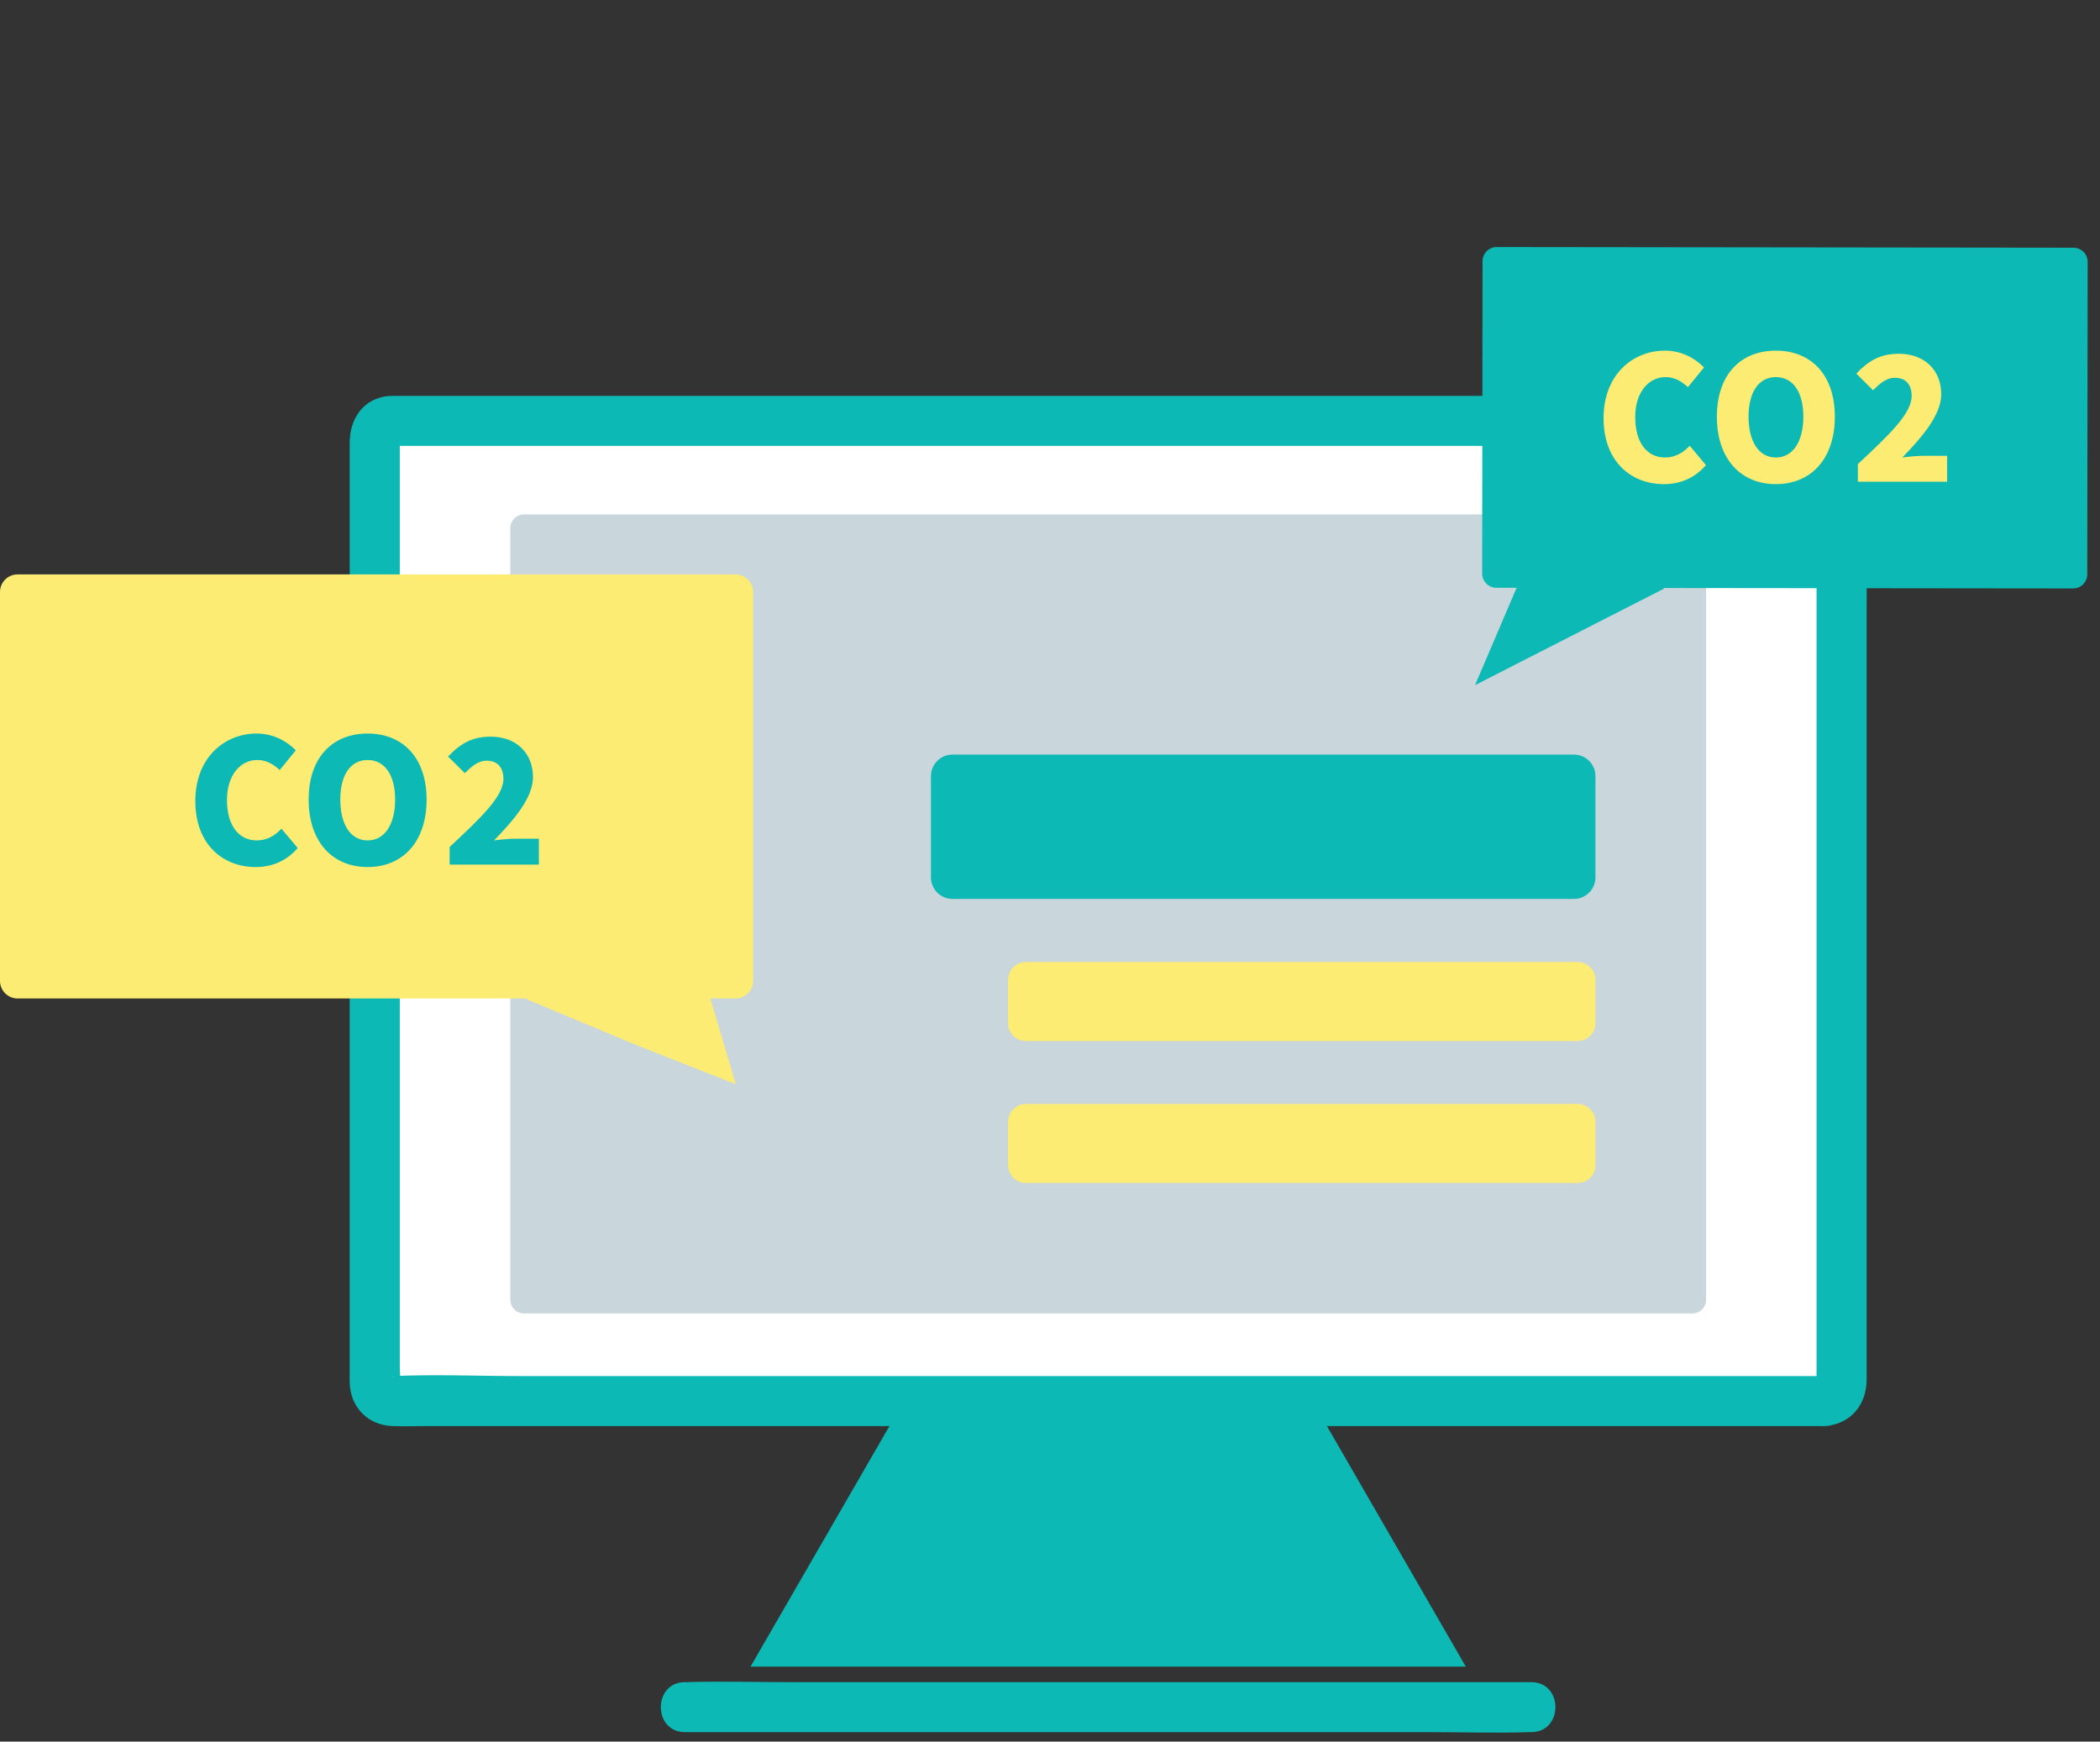 <svg width="170" height="141" viewBox="0 0 170 141" fill="none" xmlns="http://www.w3.org/2000/svg">
<rect x="0" y="0" width="170" height="141" fill="#333333" stroke="none"/>
<path d="M89.712 84.781L60.758 134.928H118.659L89.712 84.781Z" fill="#0CB9B4"/>
<path d="M147.716 34.074H31.701C30.945 34.074 30.333 34.687 30.333 35.442V112.062C30.333 112.817 30.945 113.43 31.701 113.43H147.716C148.471 113.43 149.083 112.817 149.083 112.062V35.442C149.083 34.687 148.471 34.074 147.716 34.074Z" fill="white"/>
<path d="M147.71 111.406H42.148C38.732 111.406 35.28 111.254 31.871 111.406C31.828 111.406 31.749 111.387 31.706 111.406C31.992 111.284 32.454 111.813 32.363 112.05C32.375 112.02 32.363 111.977 32.363 111.947C32.43 111.503 32.363 111.005 32.363 110.555V36.062C32.363 35.898 32.387 35.709 32.363 35.551C32.363 35.521 32.375 35.478 32.363 35.454C32.454 35.691 31.998 36.214 31.706 36.098C31.858 36.159 32.156 36.098 32.308 36.098H146.464C146.823 36.098 147.199 36.135 147.558 36.098C147.6 36.098 147.667 36.116 147.71 36.098C147.412 36.226 146.981 35.666 147.054 35.46C147.041 35.49 147.054 35.539 147.054 35.575C146.993 36.049 147.054 36.572 147.054 37.046V111.442C147.054 111.6 147.035 111.776 147.054 111.934C147.054 111.965 147.041 112.013 147.054 112.044C146.962 111.783 147.394 111.43 147.71 111.412C146.622 111.491 145.686 112.287 145.686 113.436C145.686 114.469 146.616 115.538 147.71 115.459C149.825 115.301 151.107 113.727 151.107 111.691V49.378C151.107 44.777 151.217 40.158 151.107 35.557C151.059 33.6 149.649 32.111 147.667 32.05C147.376 32.038 147.084 32.05 146.792 32.05H32.229C31.804 32.05 31.39 32.038 30.965 32.135C29.178 32.549 28.309 34.129 28.309 35.843V110.555C28.309 111.023 28.297 111.491 28.309 111.959C28.364 113.928 29.792 115.387 31.761 115.453C32.721 115.49 33.688 115.453 34.648 115.453H147.704C150.311 115.453 150.311 111.406 147.704 111.406H147.71Z" fill="#0CB9B4"/>
<path d="M55.452 140.234H115.517C118.288 140.234 121.072 140.319 123.837 140.234C123.879 140.234 123.916 140.234 123.958 140.234C126.566 140.234 126.566 136.186 123.958 136.186H63.893C61.122 136.186 58.338 136.101 55.573 136.186C55.531 136.186 55.494 136.186 55.452 136.186C52.844 136.186 52.844 140.234 55.452 140.234Z" fill="#0CB9B4"/>
<path d="M136.995 41.648H42.428C41.81 41.648 41.31 42.149 41.31 42.767V105.22C41.31 105.838 41.81 106.339 42.428 106.339H136.995C137.613 106.339 138.114 105.838 138.114 105.22V42.767C138.114 42.149 137.613 41.648 136.995 41.648Z" fill="#C9D6DC"/>
<path d="M42.726 80.836L42.647 80.909L51.459 84.586L59.567 87.783L57.5 80.836H59.548C60.333 80.836 60.971 80.198 60.971 79.414V47.926C60.971 47.142 60.333 46.504 59.548 46.504H1.422C0.638 46.504 0 47.142 0 47.926V79.414C0 80.198 0.638 80.836 1.422 80.836H42.732H42.726Z" fill="#FCEC74"/>
<path d="M134.65 47.592L134.711 47.653L127.059 51.561L119.407 55.469L122.774 47.586H121.127C120.501 47.586 119.985 47.07 119.985 46.444L120.015 21.143C120.015 20.517 120.532 20 121.158 20L167.858 20.055C168.484 20.055 169.001 20.571 169.001 21.197L168.97 46.498C168.97 47.124 168.454 47.641 167.828 47.641L134.638 47.605L134.65 47.592Z" fill="#0CB9B4"/>
<path d="M127.411 61.09H77.107C76.143 61.09 75.362 61.871 75.362 62.834V71.033C75.362 71.996 76.143 72.777 77.107 72.777H127.411C128.374 72.777 129.155 71.996 129.155 71.033V62.834C129.155 61.871 128.374 61.09 127.411 61.09Z" fill="#0CB9B4"/>
<path d="M127.709 77.883H83.051C82.252 77.883 81.605 78.53 81.605 79.329V82.836C81.605 83.635 82.252 84.282 83.051 84.282H127.709C128.508 84.282 129.156 83.635 129.156 82.836V79.329C129.156 78.53 128.508 77.883 127.709 77.883Z" fill="#FCEC74"/>
<path d="M127.709 89.375H83.051C82.252 89.375 81.605 90.023 81.605 90.822V94.328C81.605 95.127 82.252 95.775 83.051 95.775H127.709C128.508 95.775 129.156 95.127 129.156 94.328V90.822C129.156 90.023 128.508 89.375 127.709 89.375Z" fill="#FCEC74"/>
<path d="M20.698 70.196C18.052 70.196 15.812 68.376 15.812 64.848C15.812 61.376 18.136 59.388 20.782 59.388C22.14 59.388 23.232 60.018 23.946 60.746L22.644 62.342C22.112 61.866 21.566 61.53 20.824 61.53C19.48 61.53 18.374 62.734 18.374 64.764C18.374 66.836 19.326 68.04 20.796 68.04C21.636 68.04 22.294 67.62 22.784 67.088L24.1 68.656C23.218 69.678 22.056 70.196 20.698 70.196ZM29.76 70.196C26.918 70.196 24.986 68.152 24.986 64.736C24.986 61.32 26.918 59.388 29.76 59.388C32.602 59.388 34.534 61.334 34.534 64.736C34.534 68.152 32.602 70.196 29.76 70.196ZM29.76 68.04C31.132 68.04 31.986 66.752 31.986 64.736C31.986 62.72 31.132 61.53 29.76 61.53C28.388 61.53 27.548 62.72 27.548 64.736C27.548 66.752 28.388 68.04 29.76 68.04ZM36.399 70V68.572C38.919 66.22 40.753 64.484 40.753 63.056C40.753 62.09 40.235 61.586 39.395 61.586C38.681 61.586 38.135 62.09 37.631 62.594L36.273 61.25C37.295 60.172 38.247 59.64 39.731 59.64C41.747 59.64 43.147 60.928 43.147 62.916C43.147 64.61 41.565 66.416 39.997 68.04C40.515 67.97 41.229 67.9 41.705 67.9H43.623V70H36.399Z" fill="#0CB9B4"/>
<path d="M134.698 39.196C132.052 39.196 129.812 37.376 129.812 33.848C129.812 30.376 132.136 28.388 134.782 28.388C136.14 28.388 137.232 29.018 137.946 29.746L136.644 31.342C136.112 30.866 135.566 30.53 134.824 30.53C133.48 30.53 132.374 31.734 132.374 33.764C132.374 35.836 133.326 37.04 134.796 37.04C135.636 37.04 136.294 36.62 136.784 36.088L138.1 37.656C137.218 38.678 136.056 39.196 134.698 39.196ZM143.76 39.196C140.918 39.196 138.986 37.152 138.986 33.736C138.986 30.32 140.918 28.388 143.76 28.388C146.602 28.388 148.534 30.334 148.534 33.736C148.534 37.152 146.602 39.196 143.76 39.196ZM143.76 37.04C145.132 37.04 145.986 35.752 145.986 33.736C145.986 31.72 145.132 30.53 143.76 30.53C142.388 30.53 141.548 31.72 141.548 33.736C141.548 35.752 142.388 37.04 143.76 37.04ZM150.399 39V37.572C152.919 35.22 154.753 33.484 154.753 32.056C154.753 31.09 154.235 30.586 153.395 30.586C152.681 30.586 152.135 31.09 151.631 31.594L150.273 30.25C151.295 29.172 152.247 28.64 153.731 28.64C155.747 28.64 157.147 29.928 157.147 31.916C157.147 33.61 155.565 35.416 153.997 37.04C154.515 36.97 155.229 36.9 155.705 36.9H157.623V39H150.399Z" fill="#FCEC74"/>
</svg>
